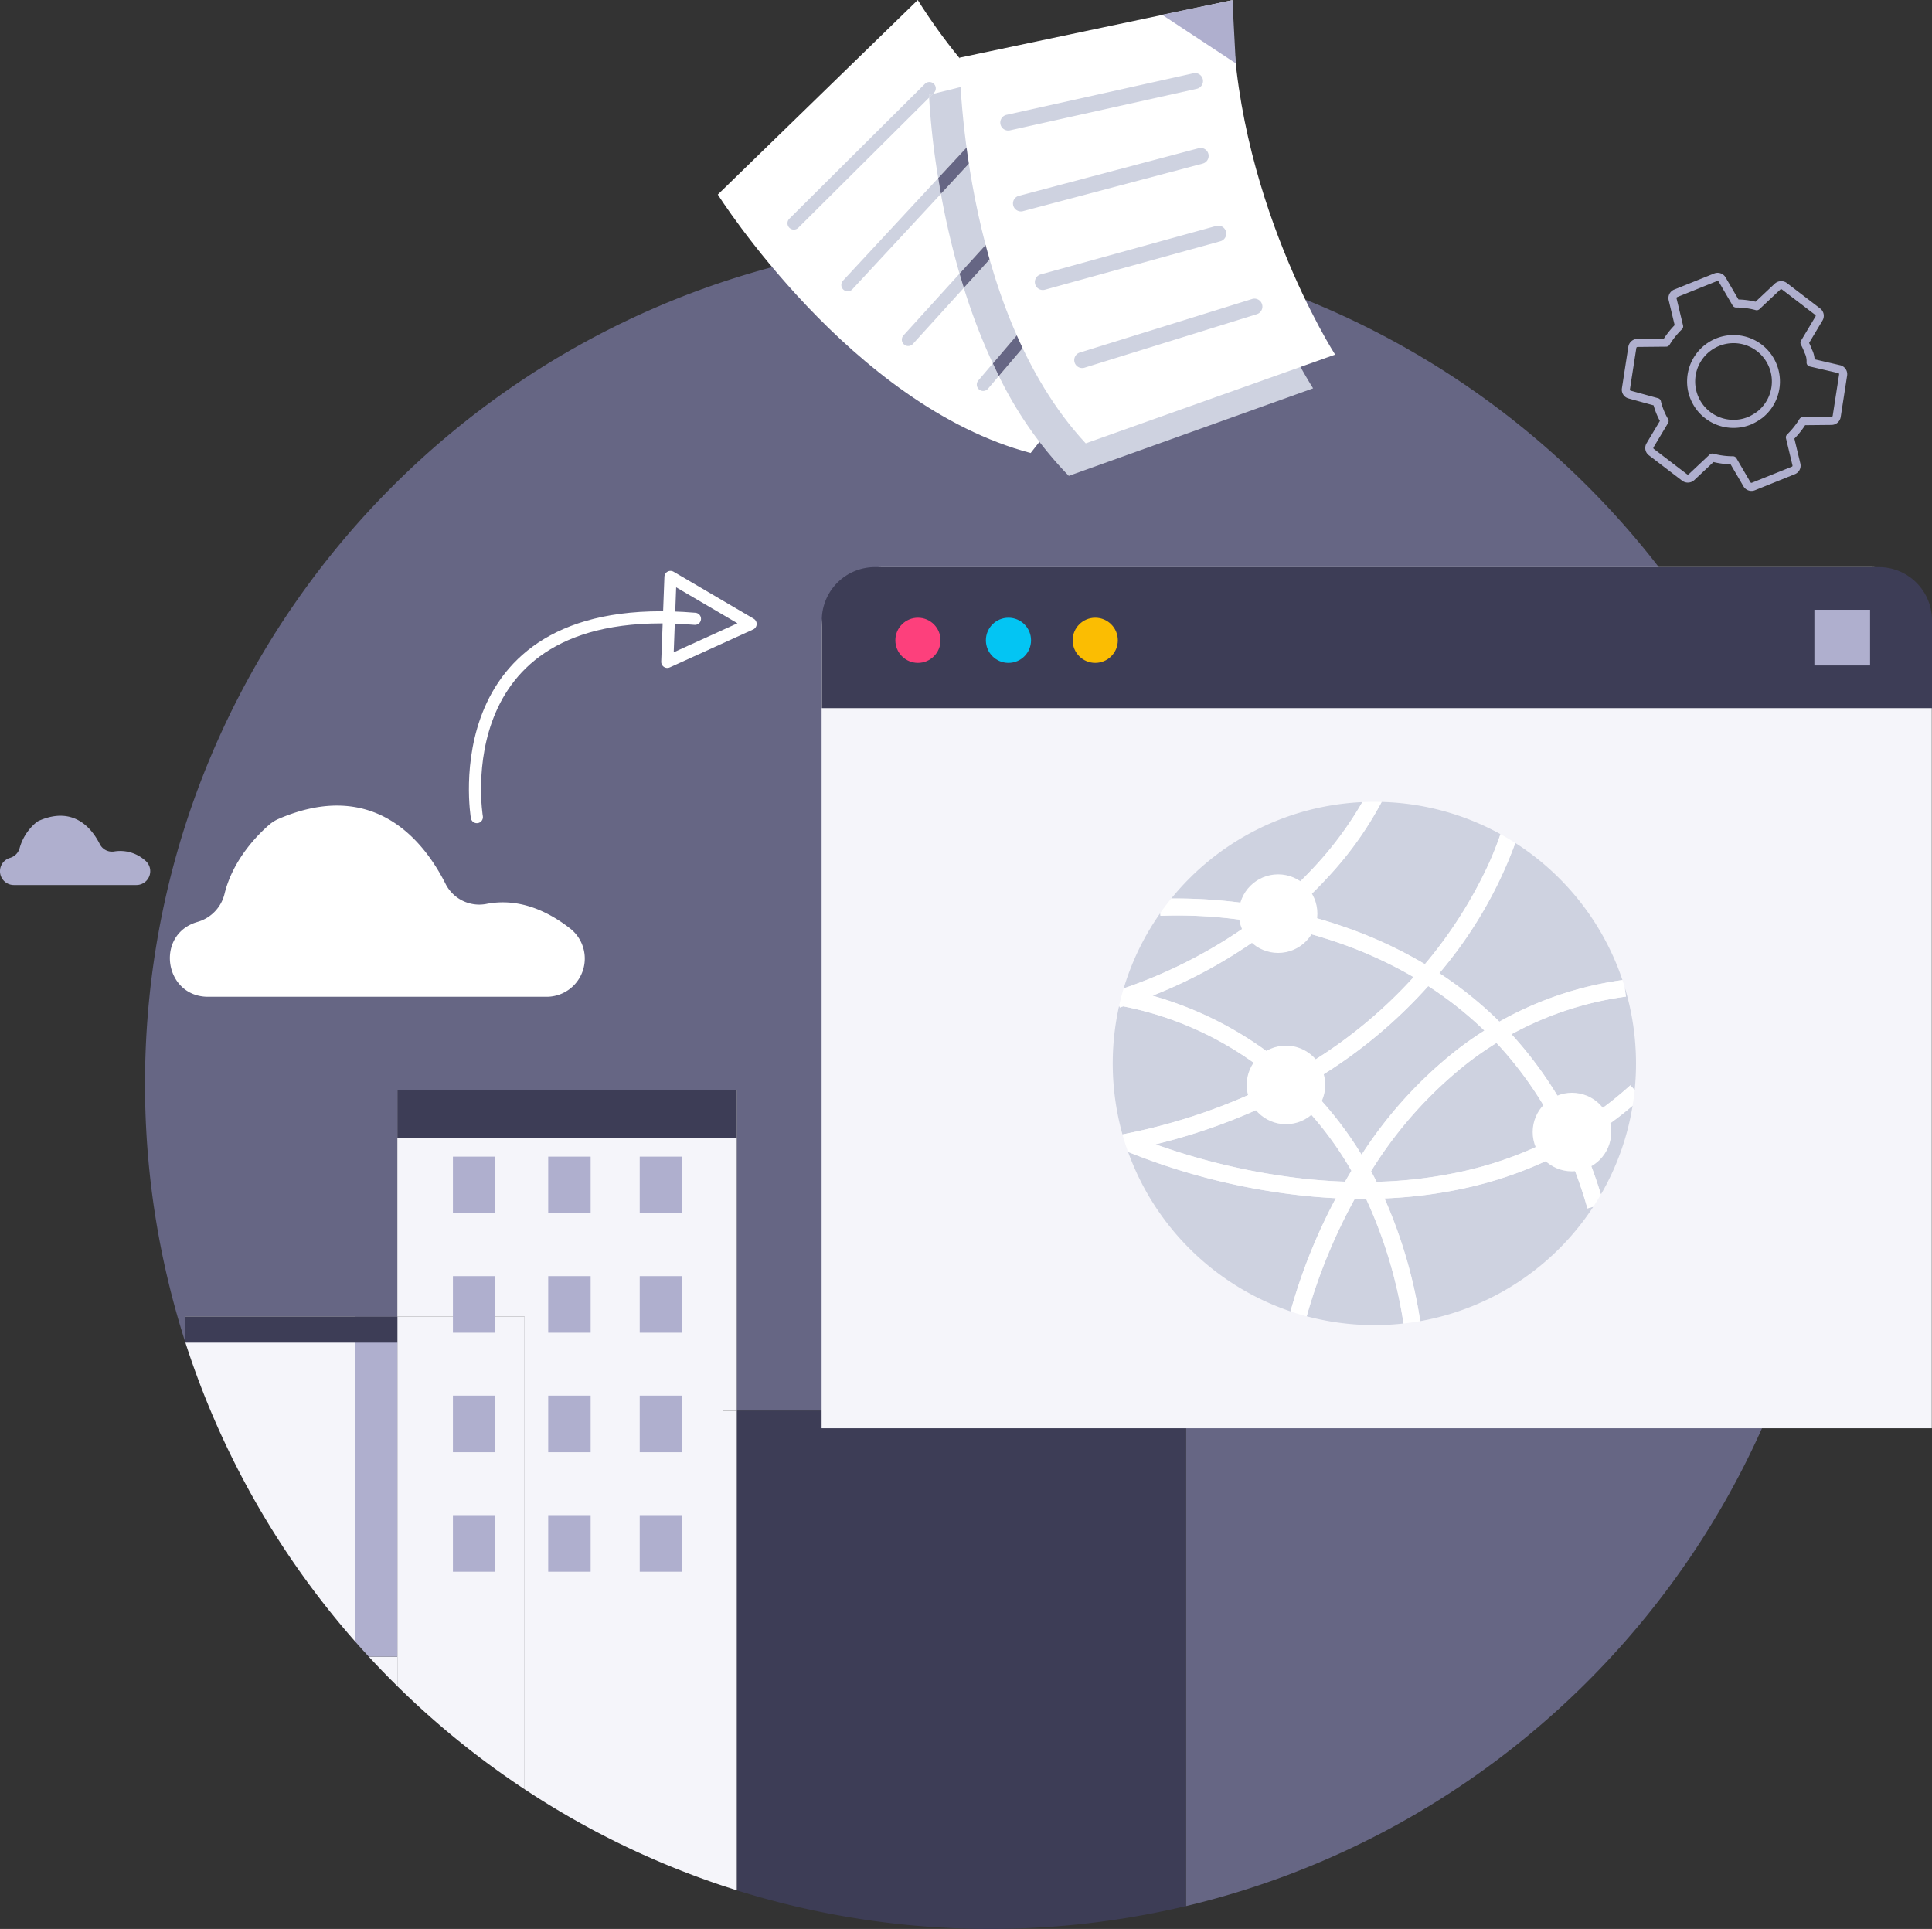 <svg xmlns="http://www.w3.org/2000/svg" width="477.823" height="477.052" viewBox="0 0 477.823 477.052"><rect x="0" y="0" width="477.823" height="477.052" fill="#333333" stroke="none"/><defs><style>.a{fill:#666684;}.b{fill:#3d3d56;}.c{fill:#f5f5fa;}.d{fill:#afafce;}.e{fill:#fff;}.f,.k{fill:none;stroke-linecap:round;stroke-linejoin:round;}.f{stroke:#afafce;stroke-width:2px;}.g{fill:#fd407c;}.h{fill:#03c5f3;}.i{fill:#fbbd02;}.j{fill:#ced2e0;}.k{stroke:#fff;stroke-width:3px;}</style></defs><g transform="translate(-780.636 -247.324)"><path class="a" d="M1234.5,515.376c0-115.428-93.572-209-209-209s-209,93.572-209,209a208.862,208.862,0,0,0,9.939,63.823V572.96h52.467V517h83.946v79.216h111.087v122.51C1166.007,696.872,1234.5,614.128,1234.5,515.376Z"/><path class="b" d="M962.851,596.212V714.819a210.2,210.2,0,0,0,111.087,3.9V596.212Z"/><path class="c" d="M868.411,572.96H826.438V579.2a208.7,208.7,0,0,0,41.973,74.02Z"/><path class="c" d="M871.834,657.021q3.447,3.738,7.071,7.3V572.96h0v84.061Z"/><path class="c" d="M910.384,689.827a208.119,208.119,0,0,0,48.969,23.856V596.212h3.5V517H878.905V572.96h31.479Z"/><path class="c" d="M959.353,713.683q1.743.581,3.5,1.136V596.212h-3.5Z"/><path class="c" d="M910.384,689.827V572.96H878.905v91.365A209.962,209.962,0,0,0,910.384,689.827Z"/><path class="d" d="M871.834,657.021h7.07V572.96H868.411v80.259Q870.1,655.142,871.834,657.021Z"/><path class="e" d="M832.106,493.836h83.719a9.449,9.449,0,0,0,5.754-16.937c-5.7-4.424-12.8-7.575-20.715-6.012a9.325,9.325,0,0,1-10.072-5.053c-5.2-10.288-17.506-26.219-41.267-15.99a9.062,9.062,0,0,0-2.347,1.488c-2.645,2.287-8.916,8.453-11.014,17.061a9.548,9.548,0,0,1-6.581,6.9l-.289.087C818.954,478.556,821.289,493.836,832.106,493.836Z"/><path class="d" d="M784.044,466.2h30.329a3.423,3.423,0,0,0,2.085-6.136,9.25,9.25,0,0,0-7.505-2.177,3.381,3.381,0,0,1-3.649-1.832c-1.882-3.727-6.341-9.5-14.95-5.793a3.33,3.33,0,0,0-.851.541,12.66,12.66,0,0,0-3.99,6.181,3.461,3.461,0,0,1-2.385,2.5l-.1.032a3.421,3.421,0,0,0,1.016,6.684Z"/><path class="f" d="M1228.436,336.976a5.457,5.457,0,0,0-.579-2.808,16.041,16.041,0,0,0-.932-2.077l3.6-6.026a1.273,1.273,0,0,0-.32-1.647l-8.234-6.292a1.351,1.351,0,0,0-1.711.078l-5.152,4.844a19.636,19.636,0,0,0-5.093-.671l-3.479-5.955a1.279,1.279,0,0,0-1.606-.521l-9.824,3.95a1.279,1.279,0,0,0-.8,1.487l1.611,6.707a20.457,20.457,0,0,0-3.211,4.01l-7.075.069a1.309,1.309,0,0,0-1.289,1.129l-1.585,10.238a1.243,1.243,0,0,0,.91,1.409l6.766,1.861a17.23,17.23,0,0,0,1.882,4.682l-3.6,6.026a1.277,1.277,0,0,0,.32,1.647l8.233,6.292a1.349,1.349,0,0,0,1.711-.077l5.155-4.846a19.56,19.56,0,0,0,5.094.672l3.479,5.955a1.278,1.278,0,0,0,1.6.521l9.824-3.95a1.277,1.277,0,0,0,.8-1.487l-1.61-6.707a20.6,20.6,0,0,0,3.211-4.01l7.073-.069a1.311,1.311,0,0,0,1.288-1.129l1.587-10.24a1.275,1.275,0,0,0-.909-1.41Zm-12.531,12.891a13.707,13.707,0,0,1-2.453,1.458,10.484,10.484,0,1,1,2.452-1.457Z"/><rect class="d" width="10.493" height="13.991" transform="translate(892.653 533.371)"/><rect class="d" width="10.493" height="13.991" transform="translate(916.22 533.371)"/><rect class="d" width="10.493" height="13.991" transform="translate(938.852 533.371)"/><rect class="d" width="10.493" height="13.991" transform="translate(892.653 562.924)"/><rect class="d" width="10.493" height="13.991" transform="translate(916.22 562.924)"/><rect class="d" width="10.493" height="13.991" transform="translate(938.852 562.924)"/><rect class="d" width="10.493" height="13.991" transform="translate(892.653 592.476)"/><rect class="d" width="10.493" height="13.991" transform="translate(916.22 592.476)"/><rect class="d" width="10.493" height="13.991" transform="translate(938.852 592.476)"/><rect class="d" width="10.493" height="13.991" transform="translate(892.653 622.03)"/><rect class="d" width="10.493" height="13.991" transform="translate(916.22 622.03)"/><rect class="d" width="10.493" height="13.991" transform="translate(938.852 622.03)"/><path class="c" d="M998.827,387.578h244.594a14.99,14.99,0,0,1,14.99,14.99V600.549H983.837V402.568a14.991,14.991,0,0,1,14.99-14.99Z"/><path class="b" d="M1245.324,387.578h-248.3a13.139,13.139,0,0,0-13.138,13.139V422.45h274.573V400.717A13.14,13.14,0,0,0,1245.324,387.578Z"/><circle class="g" cx="5.584" cy="5.584" r="5.584" transform="translate(1002.076 400.093)"/><circle class="h" cx="5.584" cy="5.584" r="5.584" transform="translate(1024.464 400.093)"/><circle class="i" cx="5.584" cy="5.584" r="5.584" transform="translate(1045.928 400.093)"/><path class="j" d="M1059.488,527.593l.04.018a144.445,144.445,0,0,0,37.03-12.89,83.657,83.657,0,0,0-7.626-5.812,82.4,82.4,0,0,0-30.491-12.71c-.282.094-.559.191-.843.284l-.144-.442h-.027a65.1,65.1,0,0,0,.823,31.838l1.224-.254Z"/><path class="j" d="M1067.653,473.809l-.049-.687a64.463,64.463,0,0,0-9.053,18.63,120.737,120.737,0,0,0,31.907-16.508A113.89,113.89,0,0,0,1067.653,473.809Z"/><path class="j" d="M1117.728,543.818q-1.011,0-2.027-.017a137.764,137.764,0,0,0-11.885,29.047,64.986,64.986,0,0,0,23.946,1.786,114.6,114.6,0,0,0-9.254-30.827C1118.247,543.81,1117.989,543.818,1117.728,543.818Z"/><path class="j" d="M1102.334,542.953a162.407,162.407,0,0,1-42.7-10.748,64.884,64.884,0,0,0,40.175,39.437,138.557,138.557,0,0,1,11.223-28Q1106.734,543.435,1102.334,542.953Z"/><path class="j" d="M1136.619,488.006a94.824,94.824,0,0,1,13.639,10.8c.406.387.8.789,1.2,1.184A85.751,85.751,0,0,1,1181.9,489.7a64.879,64.879,0,0,0-26.495-33.9,106.121,106.121,0,0,1-17.889,31.127C1137.219,487.291,1136.918,487.647,1136.619,488.006Z"/><path class="j" d="M1094.981,471.756a103.168,103.168,0,0,0,11.045-10.384,87.313,87.313,0,0,0,11.548-15.682,64.586,64.586,0,0,0-47.251,23.842A126.143,126.143,0,0,1,1094.981,471.756Z"/><path class="j" d="M1176.58,542.712a64.258,64.258,0,0,0,7.833-21.935,94.155,94.155,0,0,1-12.63,9.045A115.351,115.351,0,0,1,1176.58,542.712Z"/><path class="j" d="M1100.185,472.842a123.731,123.731,0,0,1,13.349,3.858,108.166,108.166,0,0,1,19.511,9.072c.367-.437.735-.874,1.1-1.317a109.429,109.429,0,0,0,14.2-22.453,77.479,77.479,0,0,0,3.388-8.385,64.341,64.341,0,0,0-29.373-7.97,87.109,87.109,0,0,1-13.1,18.39A106.1,106.1,0,0,1,1100.185,472.842Z"/><path class="j" d="M1168.128,531.887a96.811,96.811,0,0,1-23.977,9.01,113.646,113.646,0,0,1-21.09,2.8,119.881,119.881,0,0,1,8.834,30.349,64.741,64.741,0,0,0,42.8-28.286l-1.448.412A111.913,111.913,0,0,0,1168.128,531.887Z"/><path class="j" d="M1154.454,503.1a96.57,96.57,0,0,1,15.561,22.922,90.077,90.077,0,0,0,13.842-10.3l1.069,1.184a65.2,65.2,0,0,0-2.5-25.543l.335,2.426A81.712,81.712,0,0,0,1154.454,503.1Z"/><path class="j" d="M1105.36,509.725a117.255,117.255,0,0,0,24.89-20.752,104.222,104.222,0,0,0-17.961-8.286,119.972,119.972,0,0,0-16.232-4.448,122.218,122.218,0,0,1-30.387,17.324,88.777,88.777,0,0,1,25.424,11.767,87.754,87.754,0,0,1,9.4,7.275Q1102.966,511.217,1105.36,509.725Z"/><path class="j" d="M1099.863,517.707a145.1,145.1,0,0,1-33.441,12.621,162.691,162.691,0,0,0,36.5,8.488q5.259.576,10.37.748.77-1.34,1.589-2.693c-.684-1.183-1.383-2.353-2.114-3.492A84.779,84.779,0,0,0,1099.863,517.707Z"/><path class="j" d="M1141.359,506.657q3.123-2.388,6.4-4.454c-.109-.105-.212-.214-.321-.318a90.7,90.7,0,0,0-13.567-10.688,121.407,121.407,0,0,1-26.178,22c-1.316.823-2.657,1.618-4.011,2.4a89.069,89.069,0,0,1,12.523,15.421c.4.623.789,1.258,1.176,1.893A106.009,106.009,0,0,1,1141.359,506.657Z"/><path class="j" d="M1143.954,509.931a102.851,102.851,0,0,0-24.23,27.049q.7,1.293,1.372,2.617a110.349,110.349,0,0,0,22.177-2.781,92.624,92.624,0,0,0,23.1-8.727,92.317,92.317,0,0,0-15.627-22.837Q1147.27,507.406,1143.954,509.931Z"/><path class="e" d="M1171.783,529.822a94.155,94.155,0,0,0,12.63-9.045c.208-1.279.382-2.569.514-3.872l-1.069-1.184a90.077,90.077,0,0,1-13.842,10.3,96.566,96.566,0,0,0-15.561-22.922,81.738,81.738,0,0,1,28.311-9.307l-.335-2.426q-.255-.837-.533-1.665a85.759,85.759,0,0,0-30.444,10.29c-.4-.4-.79-.8-1.2-1.184a94.888,94.888,0,0,0-13.64-10.8c.3-.359.6-.716.9-1.079A106.145,106.145,0,0,0,1155.4,455.8q-1.8-1.15-3.677-2.182a77.877,77.877,0,0,1-3.388,8.385,109.471,109.471,0,0,1-14.2,22.453c-.36.443-.728.88-1.1,1.317a108.17,108.17,0,0,0-19.511-9.072,124.03,124.03,0,0,0-13.349-3.859,105.931,105.931,0,0,0,9.062-8.8,87.1,87.1,0,0,0,13.1-18.39q-.9-.024-1.8-.026c-1,0-1.989.025-2.975.07a87.365,87.365,0,0,1-11.548,15.682,103.272,103.272,0,0,1-11.045,10.384,126.147,126.147,0,0,0-24.657-2.224q-1.421,1.746-2.719,3.589l.049.687a114.045,114.045,0,0,1,22.805,1.434,120.724,120.724,0,0,1-31.907,16.508q-.633,2.115-1.125,4.288h.027l.144.442c.284-.093.561-.19.843-.284a82.39,82.39,0,0,1,30.491,12.71,83.8,83.8,0,0,1,7.627,5.812,144.474,144.474,0,0,1-37.03,12.89l-.04-.018-.014.03-1.224.253q.618,2.2,1.386,4.329a162.353,162.353,0,0,0,42.7,10.748q4.4.486,8.694.694a138.613,138.613,0,0,0-11.222,28q1.976.669,4.007,1.207a137.734,137.734,0,0,1,11.885-29.047q1.017.015,2.027.016c.261,0,.519-.009.779-.01a114.573,114.573,0,0,1,9.254,30.827q2.086-.232,4.134-.591a119.914,119.914,0,0,0-8.834-30.348,113.8,113.8,0,0,0,21.09-2.8,96.89,96.89,0,0,0,23.977-9.01,111.777,111.777,0,0,1,5.122,14.282l1.448-.412q.981-1.5,1.881-3.046A115.181,115.181,0,0,0,1171.783,529.822Zm-80.69-24.491a88.764,88.764,0,0,0-25.424-11.767,122.217,122.217,0,0,0,30.387-17.324,120.12,120.12,0,0,1,16.232,4.447,104.3,104.3,0,0,1,17.961,8.287,117.255,117.255,0,0,1-24.89,20.752q-2.39,1.492-4.871,2.881a87.839,87.839,0,0,0-9.4-7.276Zm22.194,34.232q-5.109-.174-10.37-.748a162.622,162.622,0,0,1-36.5-8.487,145.1,145.1,0,0,0,33.441-12.621,84.83,84.83,0,0,1,12.9,15.671c.731,1.14,1.43,2.309,2.114,3.492q-.814,1.353-1.584,2.693Zm4.093-6.661c-.387-.636-.776-1.27-1.176-1.893a89.142,89.142,0,0,0-12.523-15.421c1.354-.779,2.7-1.573,4.011-2.4a121.352,121.352,0,0,0,26.178-22,90.774,90.774,0,0,1,13.567,10.689c.109.1.212.213.321.318q-3.272,2.073-6.4,4.454A106.009,106.009,0,0,0,1117.38,532.9Zm25.892,3.912a110.349,110.349,0,0,1-22.177,2.781q-.667-1.323-1.372-2.617a102.811,102.811,0,0,1,24.23-27.048q3.309-2.526,6.8-4.678a92.3,92.3,0,0,1,15.627,22.837,92.633,92.633,0,0,1-23.1,8.725Z"/><circle class="e" cx="9.716" cy="9.716" r="9.716" transform="translate(1087.021 463.558)"/><circle class="e" cx="9.716" cy="9.716" r="9.716" transform="translate(1088.964 505.919)"/><circle class="e" cx="9.716" cy="9.716" r="9.716" transform="translate(1159.697 517.578)"/><rect class="b" width="52.466" height="6.413" transform="translate(826.438 572.96)"/><rect class="b" width="83.946" height="11.758" transform="translate(878.905 516.995)"/><path class="k" d="M898.572,449.406s-9.182-54.368,53.94-49.043"/><path class="k" d="M946.459,390.009l-.79,21,20.609-9.373Z"/><rect class="d" width="13.772" height="13.772" transform="translate(1229.373 398.127)"/><path class="e" d="M958.166,295.44s32.932,52.185,77.371,63.917l40.4-51.52s-42.913-19.929-68.321-60.513Z"/><path class="j" d="M1011.348,270.549l.293-.291a1.574,1.574,0,0,0-2.219-2.231l-33.595,33.422a1.574,1.574,0,0,0,2.219,2.231l32.382-32.215c-.023-.445-.031-.68-.031-.68Z"/><path class="j" d="M989.135,316.725a1.573,1.573,0,1,0,2.306,2.141l21.9-23.6q-.364-2.01-.67-3.9Z"/><path class="j" d="M1004.089,330.264a1.572,1.572,0,0,0,2.327,2.115l12.593-13.862q-.552-1.766-1.058-3.513Z"/><path class="j" d="M1022.6,341.409a1.573,1.573,0,1,0,2.384,2.053l.01-.012,2.679-3.144q-.771-1.541-1.493-3.1Z"/><path class="j" d="M1077.367,254.182l-66.019,16.369-.919.915a189.328,189.328,0,0,0,2.243,19.9l7.727-8.327a1.573,1.573,0,0,1,2.306,2.141l-9.364,10.09a199.744,199.744,0,0,0,4.609,19.74l16.417-18.073a1.572,1.572,0,1,1,2.327,2.115h0l-17.687,19.47a150.169,150.169,0,0,0,7.173,18.69l25.355-29.757a1.573,1.573,0,0,1,2.4,2.04h0l-26.256,30.815a94.889,94.889,0,0,0,17.291,24.7l60.423-21.652S1078.836,302.041,1077.367,254.182Z"/><path class="j" d="M1010.4,270.786s.008.235.031.68l.919-.915Z"/><path class="a" d="M1022.623,282.951a1.575,1.575,0,0,0-2.223.083l-7.727,8.327q.308,1.9.67,3.9l9.363-10.09A1.573,1.573,0,0,0,1022.623,282.951Z"/><path class="a" d="M1036.588,296.827a1.571,1.571,0,0,0-2.219.1l0,0-16.417,18.072q.505,1.746,1.058,3.513l17.686-19.47a1.572,1.572,0,0,0-.1-2.22Z"/><path class="a" d="M1053.754,307.274a1.572,1.572,0,0,0-2.215.175l0,0-25.355,29.757q.726,1.557,1.493,3.1l26.258-30.817a1.571,1.571,0,0,0-.178-2.216Z"/><path class="e" d="M1017.929,261.59s-.062,61.707,31.225,95.376l61.684-21.947s-25.616-39.781-25.4-87.662Z"/><path class="j" d="M1029.985,279.605a1.965,1.965,0,0,1-.425-3.882l46.257-10.29a1.965,1.965,0,0,1,.854,3.835l-46.257,10.29A1.932,1.932,0,0,1,1029.985,279.605Z"/><path class="j" d="M1033.128,299.613a1.965,1.965,0,0,1-.5-3.864l44.432-11.762a1.965,1.965,0,1,1,1,3.8h0l-44.431,11.761A1.92,1.92,0,0,1,1033.128,299.613Z"/><path class="j" d="M1038.544,319.044a1.965,1.965,0,0,1-.522-3.859l43.406-11.986a1.966,1.966,0,0,1,1.047,3.79l-43.407,11.985A1.976,1.976,0,0,1,1038.544,319.044Z"/><path class="j" d="M1048.283,338.345a1.965,1.965,0,0,1-.583-3.841l42.605-13.234a1.965,1.965,0,0,1,1.167,3.753h0l-42.606,13.234A1.916,1.916,0,0,1,1048.283,338.345Z"/><path class="d" d="M1068.031,250.964l18.235,12.019-.825-15.627Z"/></g></svg>